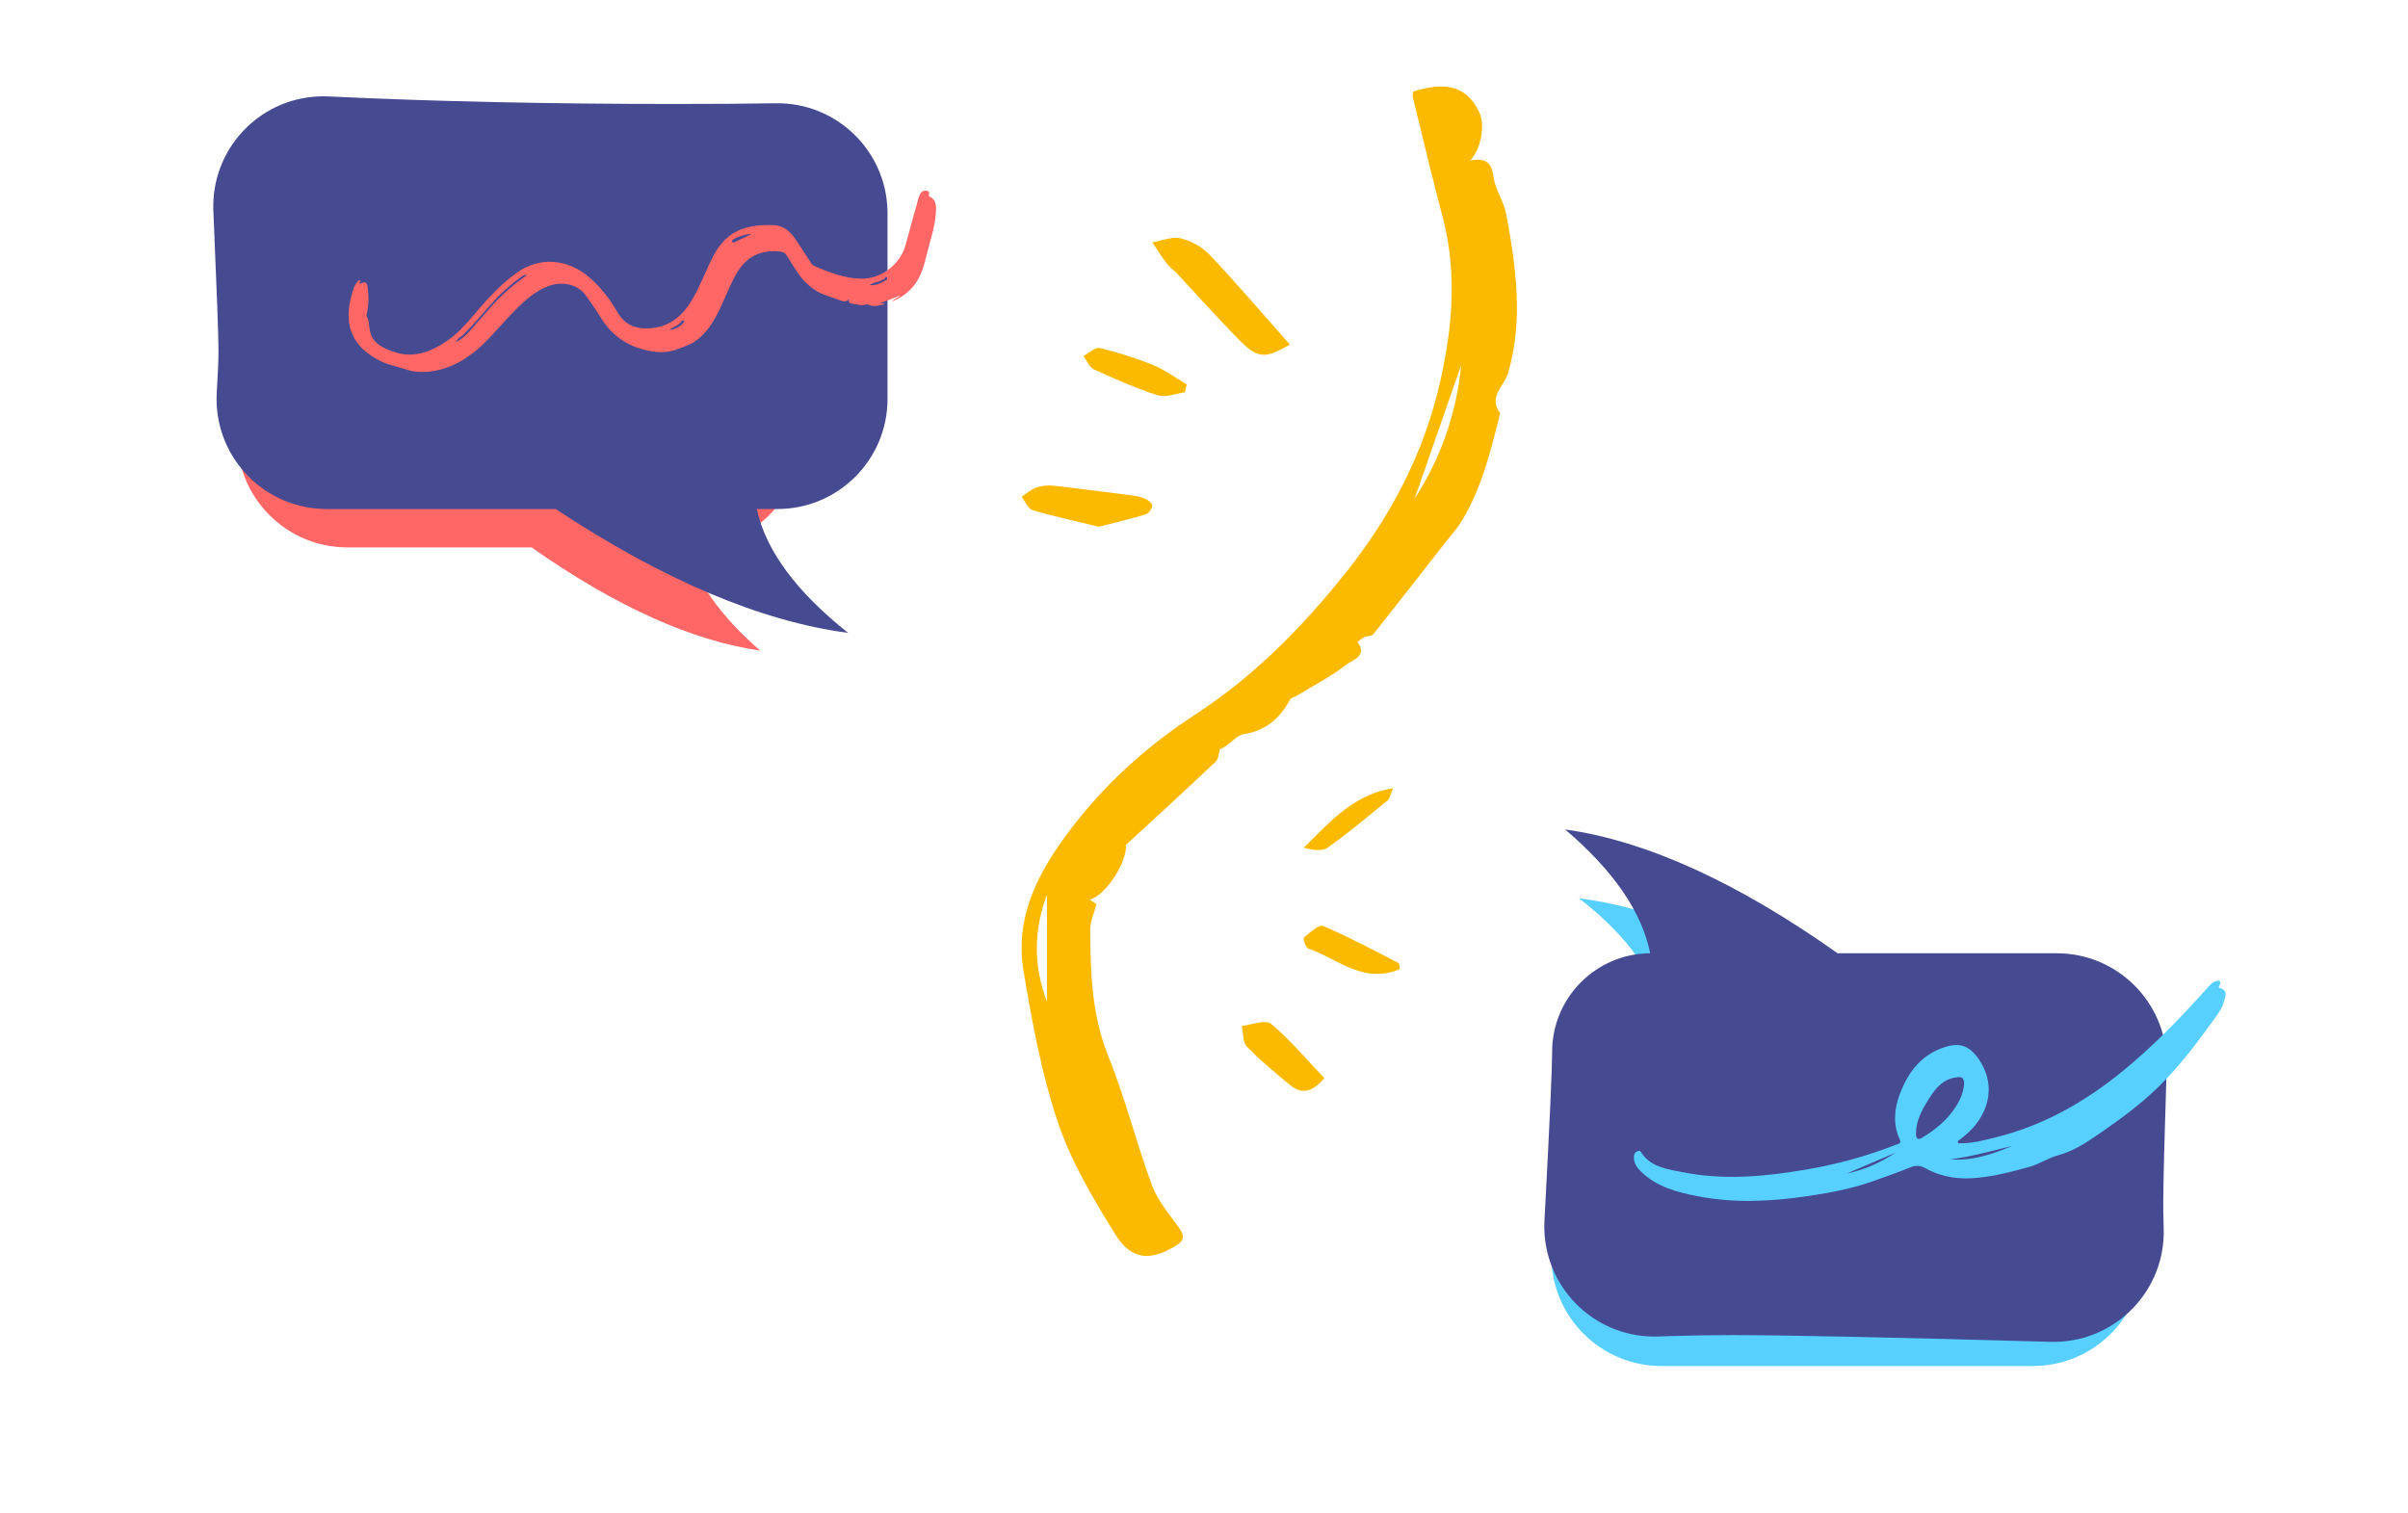 <svg xmlns="http://www.w3.org/2000/svg" width="350" height="220" viewBox="0 0 350 220">
    <g fill="none" fill-rule="evenodd">
        <g>
            <g>
                <g>
                    <path fill="#FBBA00" d="M184.021 4.332c.883 1.873.23 5.386-1.328 7.003 1.997-.381 3.094.06 3.381 2.351.236 1.889 1.53 3.627 1.877 5.521 1.402 7.64 2.485 15.353.26 22.998-.572 1.96-2.96 3.446-1.164 5.872-1.33 5.352-2.64 10.718-5.491 15.516-.683 1.146-1.603 2.151-2.429 3.21-3.492 4.473-6.978 8.95-10.514 13.388-.119.15-.342.207-.587.25l-.3.053c-.15.028-.296.063-.42.121-.364.17-.666.473-.997.716 1.543 2.01-.777 2.636-1.535 3.227-2.286 1.778-4.903 3.126-7.394 4.636-.289.176-.739.246-.873.497-1.471 2.744-3.498 4.516-6.746 5.038-1.146.185-2.08 1.699-3.443 2.167-.196.618-.204 1.437-.615 1.825-4.293 4.056-8.65 8.044-13.055 12.111.218 2.35-2.778 7.208-5.239 7.964.549.354.944.611.956.619-.345 1.374-.923 2.595-.911 3.811.055 6.202.226 12.325 2.634 18.288 2.467 6.109 4.06 12.57 6.34 18.763.807 2.195 2.436 4.111 3.835 6.048.825 1.142 1.08 1.897-.324 2.749-3.741 2.274-6.485 2.146-8.863-1.687-3.214-5.179-6.413-10.57-8.336-16.304-2.374-7.077-3.732-14.549-4.973-21.943-1.332-7.939 2.247-14.56 6.874-20.632 5.059-6.644 11.163-12.136 18.169-16.695 8.478-5.516 15.48-12.651 21.789-20.554 6.607-8.28 11.393-17.444 13.733-27.783 1.789-7.899 2.48-15.881.363-23.895-1.538-5.818-2.923-11.677-4.36-17.52-.057-.232.053-.505.086-.766 4.08-1.25 7.578-1.253 9.6 3.037zm-30.28 132.498c2.779 2.319 5.139 5.157 7.745 7.89-1.833 2.194-3.401 2.321-4.998.997-2.146-1.78-4.313-3.56-6.246-5.564-.618-.643-.524-1.998-.756-3.026 1.452-.14 3.454-.966 4.255-.297zm-32.565-18.788c-2.007 5.412-1.92 10.511 0 15.572v-15.572zm40.145 4.563c3.736 1.593 7.319 3.52 10.936 5.367.143.073.12.444.229.9-5.36 2.25-9.07-1.523-13.321-2.983-.39-.135-.81-1.465-.64-1.609.844-.713 2.207-1.925 2.796-1.675zm10.165-20.033c-.407.977-.466 1.498-.742 1.724-2.884 2.356-5.731 4.778-8.757 6.913-.86.606-2.268.339-3.501.018.389-.378.774-.76 1.158-1.142l.575-.573c3.165-3.144 6.359-6.158 11.267-6.94zm-49.334-43.965c3.792.416 7.576.913 11.358 1.41.684.088 1.39.23 2.004.506.42.19 1.013.699.97.99-.07.464-.519 1.119-.959 1.254-2.127.655-4.306 1.162-6.788 1.805-3.146-.763-6.43-1.466-9.635-2.409-.685-.202-1.085-1.272-1.616-1.942.702-.463 1.344-1.076 2.122-1.348.779-.274 1.71-.357 2.544-.266zm59.23-17.542l-6.755 19.399c3.833-5.933 6.069-12.407 6.755-19.4zm-52.535-2.475c2.633.629 5.245 1.449 7.754 2.473 1.724.704 3.262 1.86 4.885 2.815l-.262 1.152c-1.331.171-2.81.797-3.968.426-3.178-1.019-6.253-2.39-9.297-3.78-.648-.296-.99-1.263-1.473-1.921.794-.418 1.704-1.322 2.361-1.165zm11.788-15.938c1.525.368 3.142 1.277 4.24 2.44 3.911 4.143 7.619 8.493 11.61 12.998-3.708 2.137-4.706 2.051-7.539-.84-3.027-3.088-5.909-6.327-8.865-9.49-.482-.515-1.088-.919-1.512-1.476-.745-.978-1.394-2.033-2.083-3.057.278-.046.56-.108.843-.177l.852-.212c.85-.208 1.691-.37 2.454-.186z" transform="translate(-545 -2783) translate(545 2783) translate(31 12)"/>
                    <path fill="#F66" d="M69.486 16.572c8.836 0 16 7.163 16 16v19c0 8.836-7.164 16-16 16h-.604c1.31 5 4.845 10 10.604 15-9.95-1.433-21.023-6.433-33.22-15h-26.78c-8.837 0-16-7.164-16-16v-19c0-8.837 7.163-16 16-16h50z" transform="translate(-545 -2783) translate(545 2783) translate(31 12)"/>
                    <path fill="#464A91" d="M16.766 2.018c15.24.73 32.037 1.096 50.39 1.096 5.59 0 10.45-.034 14.581-.102 8.836-.145 16.116 6.9 16.26 15.736l.002.131L98 45.992c0 8.837-7.163 16-16 16h-3C80.293 67.995 84.718 73.997 92.279 80c-12.68-1.67-26.855-7.672-42.523-18.007H16.476c-8.836 0-16-7.164-16-16 0-.327.01-.653.03-.979.168-2.74.252-4.724.252-5.95 0-2.071-.24-8.67-.718-19.795l-.025-.58C-.366 9.862 6.48 2.397 15.31 2.015c.485-.02.971-.02 1.456.004z" transform="translate(-545 -2783) translate(545 2783) translate(31 12)"/>
                    <path fill="#57CFFF" d="M263.514 117.428c8.837 0 16 7.164 16 16v21c0 8.645-6.855 15.688-15.426 15.99 1.155 5.004 4.964 10.007 11.426 15.01-10.879-1.396-23.032-6.397-36.459-15h-29.54c-8.837 0-16-7.163-16-16v-21c0-8.836 7.163-16 16-16h54z" transform="translate(-545 -2783) translate(545 2783) translate(31 12) rotate(180 237 152)"/>
                    <path fill="#464A91" d="M208.955 108.943c22.37.636 37.626.961 45.769.976l.59.001c3 0 5.957-.046 8.871-.138l1.744-.06c8.83-.337 16.26 6.548 16.597 15.379.019.488.015.977-.011 1.464-.732 13.677-1.104 21.812-1.115 24.406v.116c0 7.89-6.372 14.292-14.25 14.341 1.2 6 5.323 12 12.364 18-11.809-1.668-25.01-7.668-39.6-17.999h-31.85c-8.836 0-16-7.164-16-16 0-.172.003-.342.008-.513.32-9.997.487-16.521.5-19.574v-.343c0-.9-.016-1.921-.049-3.064l-.014-.497c-.277-8.833 6.658-16.217 15.49-16.494.319-.01.638-.01.956-.001z" transform="translate(-545 -2783) translate(545 2783) translate(31 12) rotate(180 238 146)"/>
                    <path fill="#57CFFF" d="M244.486 155.572l-7 3c2.48-.51 4.808-1.537 7-3m17-1c-3.004.737-5.955 1.574-9 1.954 3.191.275 6.13-.745 9-1.954m-7-9.018c.014-1.162-.676-1.016-1.309-.917-2.14.335-3.24 2.129-4.278 3.855-.756 1.258-1.395 2.67-1.413 4.259-.007.606.141 1.087.862.655 1.969-1.182 3.738-2.618 5.015-4.668.609-.976 1.031-2.047 1.122-3.184m-.853 8.632c1.854.09 3.632-.406 5.408-.843 7.673-1.89 14.136-5.848 19.994-10.899 3.913-3.374 7.455-7.076 10.87-10.907.312-.35.613-.715 1.083-.875.527-.179.9-.138.651.543-.06.168-.3.325.028.423 1.132.337.825 1.137.624 1.865-.377 1.366-1.32 2.442-2.127 3.563-2.26 3.14-4.645 6.2-7.423 8.93-2.58 2.533-5.51 4.677-8.5 6.74-1.902 1.313-3.857 2.623-6.097 3.216-1.488.394-2.69 1.275-4.143 1.676-2.783.768-5.564 1.505-8.473 1.661-2.395.129-4.656-.331-6.739-1.486-.687-.381-1.332-.408-2.03-.13-1.878.75-3.787 1.443-5.69 2.106-3.096 1.078-6.354 1.676-9.615 2.148-5.202.752-10.41.99-15.612-.01-3.058-.588-6.033-1.36-8.33-3.607-.604-.592-1.052-1.245-1.024-2.124.012-.379.135-.666.518-.824.452-.187.492.124.7.408 1.43 1.95 3.708 2.205 5.873 2.637 5.965 1.191 11.901.646 17.822-.358 4.531-.769 8.942-1.958 13.203-3.647.339-.134.805-.122.524-.742-.982-2.158-.824-4.365-.025-6.512 1.233-3.316 3.242-6.003 6.934-7.03 1.984-.552 3.307.073 4.47 1.712 2.966 4.174 1.339 8.668-2.042 11.359l-.908.721.076.286" transform="translate(-545 -2783) translate(545 2783) translate(31 12)"/>
                    <g fill="#F66">
                        <path d="M49.745 34.976c.599-.05 1.661-.924 1.818-1.463.028-.096.059-.21-.052-.242-.077-.022-.238.016-.256.065-.27.753-1.013 1.063-1.51 1.64M77.028 23.05c.821-.079 1.479-.456 2.038-1.01.147-.147.552-.288.27-.542-.261-.235-.259.233-.422.328-.084.048-.173.092-.243.155-.493.449-1.176.592-1.643 1.069m-18.259-3.995c-.53-.03-2.42 1.037-2.552 1.416-.021.06-.027.16.008.198.125.14.274.066.388-.017.711-.519 1.416-1.047 2.156-1.597M27.886 31.122c-.4.021-.532.164-.665.306-1.175 1.26-2.264 2.58-3.172 4.066-1.226 2.006-2.32 4.094-3.682 6.017-.227.32-.674.525-.697 1.13.673-.584 1.157-1.177 1.55-1.847.886-1.51 1.749-3.036 2.658-4.533 1.113-1.832 2.442-3.5 4.008-5.139M4.33 37.013c.588-.547.93-.492 1.179.278.407 1.262.676 2.561.607 3.897-.017.344.252.438.355.667.229.506.347 1.046.562 1.558.706 1.684 2.148 2.032 3.677 2.306 3.201.573 5.566-.921 7.703-3.104 1.576-1.61 2.578-3.587 3.669-5.514 1.201-2.123 2.547-4.14 4.196-5.934 2.786-3.03 6.87-3.565 10.568-1.459 1.899 1.083 3.524 2.51 4.936 4.146 1.507 1.746 3.304 1.976 5.308 1.4 2.692-.775 4.213-2.75 5.101-5.341.681-1.987 1.051-4.054 1.58-6.078 1.15-4.391 3.59-5.946 7.788-6.673 1.539-.266 2.67.41 3.688 1.422.913.907 1.794 1.848 2.689 2.774.203.21.397.432.7.496 2.369.498 4.745.95 7.173.487 2.5-.477 5.052-2.912 5.269-6.025.162-2.318.36-4.633.538-6.949.026-.344.06-.692.244-.98.175-.278.44-.42.803-.38.345.038.383.223.338.503-.016.103.03.205.134.231 1.171.297 1.267 1.338 1.382 2.245.255 2.024-.06 4.052-.152 6.077-.043.948-.103 1.893-.29 2.833-.412 2.09-1.523 3.664-3.355 4.864.214-.512.752-.608.909-1.056-.8.53-1.584 1.075-2.433 1.527.158.2.332-.142.513.146-.77.317-1.488.75-2.357.488-.144-.043-.175.012-.279.064-.68.335-1.424.224-2.145.25-.299.01-.444-.213-.407-.59-.334.601-.798.53-1.305.437-.78-.144-1.574-.213-2.357-.345-1.756-.299-3.191-1.22-4.447-2.448-.694-.68-1.354-1.397-2.009-2.117-.292-.323-.619-.409-1.036-.372-2.943.263-4.76 1.71-5.686 4.542-.563 1.722-.855 3.512-1.315 5.26-.533 2.026-1.226 3.973-2.761 5.475-.602.59-1.344.971-2.051 1.415-1.055.66-2.107 1.009-3.295 1.083-3.446.215-6.392-.836-8.746-3.479-.82-.921-1.748-1.745-2.627-2.612-1.532-1.51-3.893-1.353-5.498-.407-1.832 1.08-3.073 2.744-4.225 4.465-1.286 1.922-2.377 3.982-3.715 5.863-1.595 2.243-3.619 4.08-6.217 5.05-1.3.487-2.686.736-4.146.526-.813-.117-1.659-.135-2.49-.24-1.243-.158-2.416-.55-3.5-1.126-2.02-1.072-3.24-2.787-3.597-5.098-.184-1.19-.122-2.377.016-3.566.043-.373.172-.714.322-1.044.066-.147.152-.421.407-.307.215.096-.164.304.087.47" transform="translate(-545 -2783) translate(545 2783) translate(31 12) translate(18) rotate(11 44 28)"/>
                    </g>
                </g>
            </g>
        </g>
    </g>
</svg>
